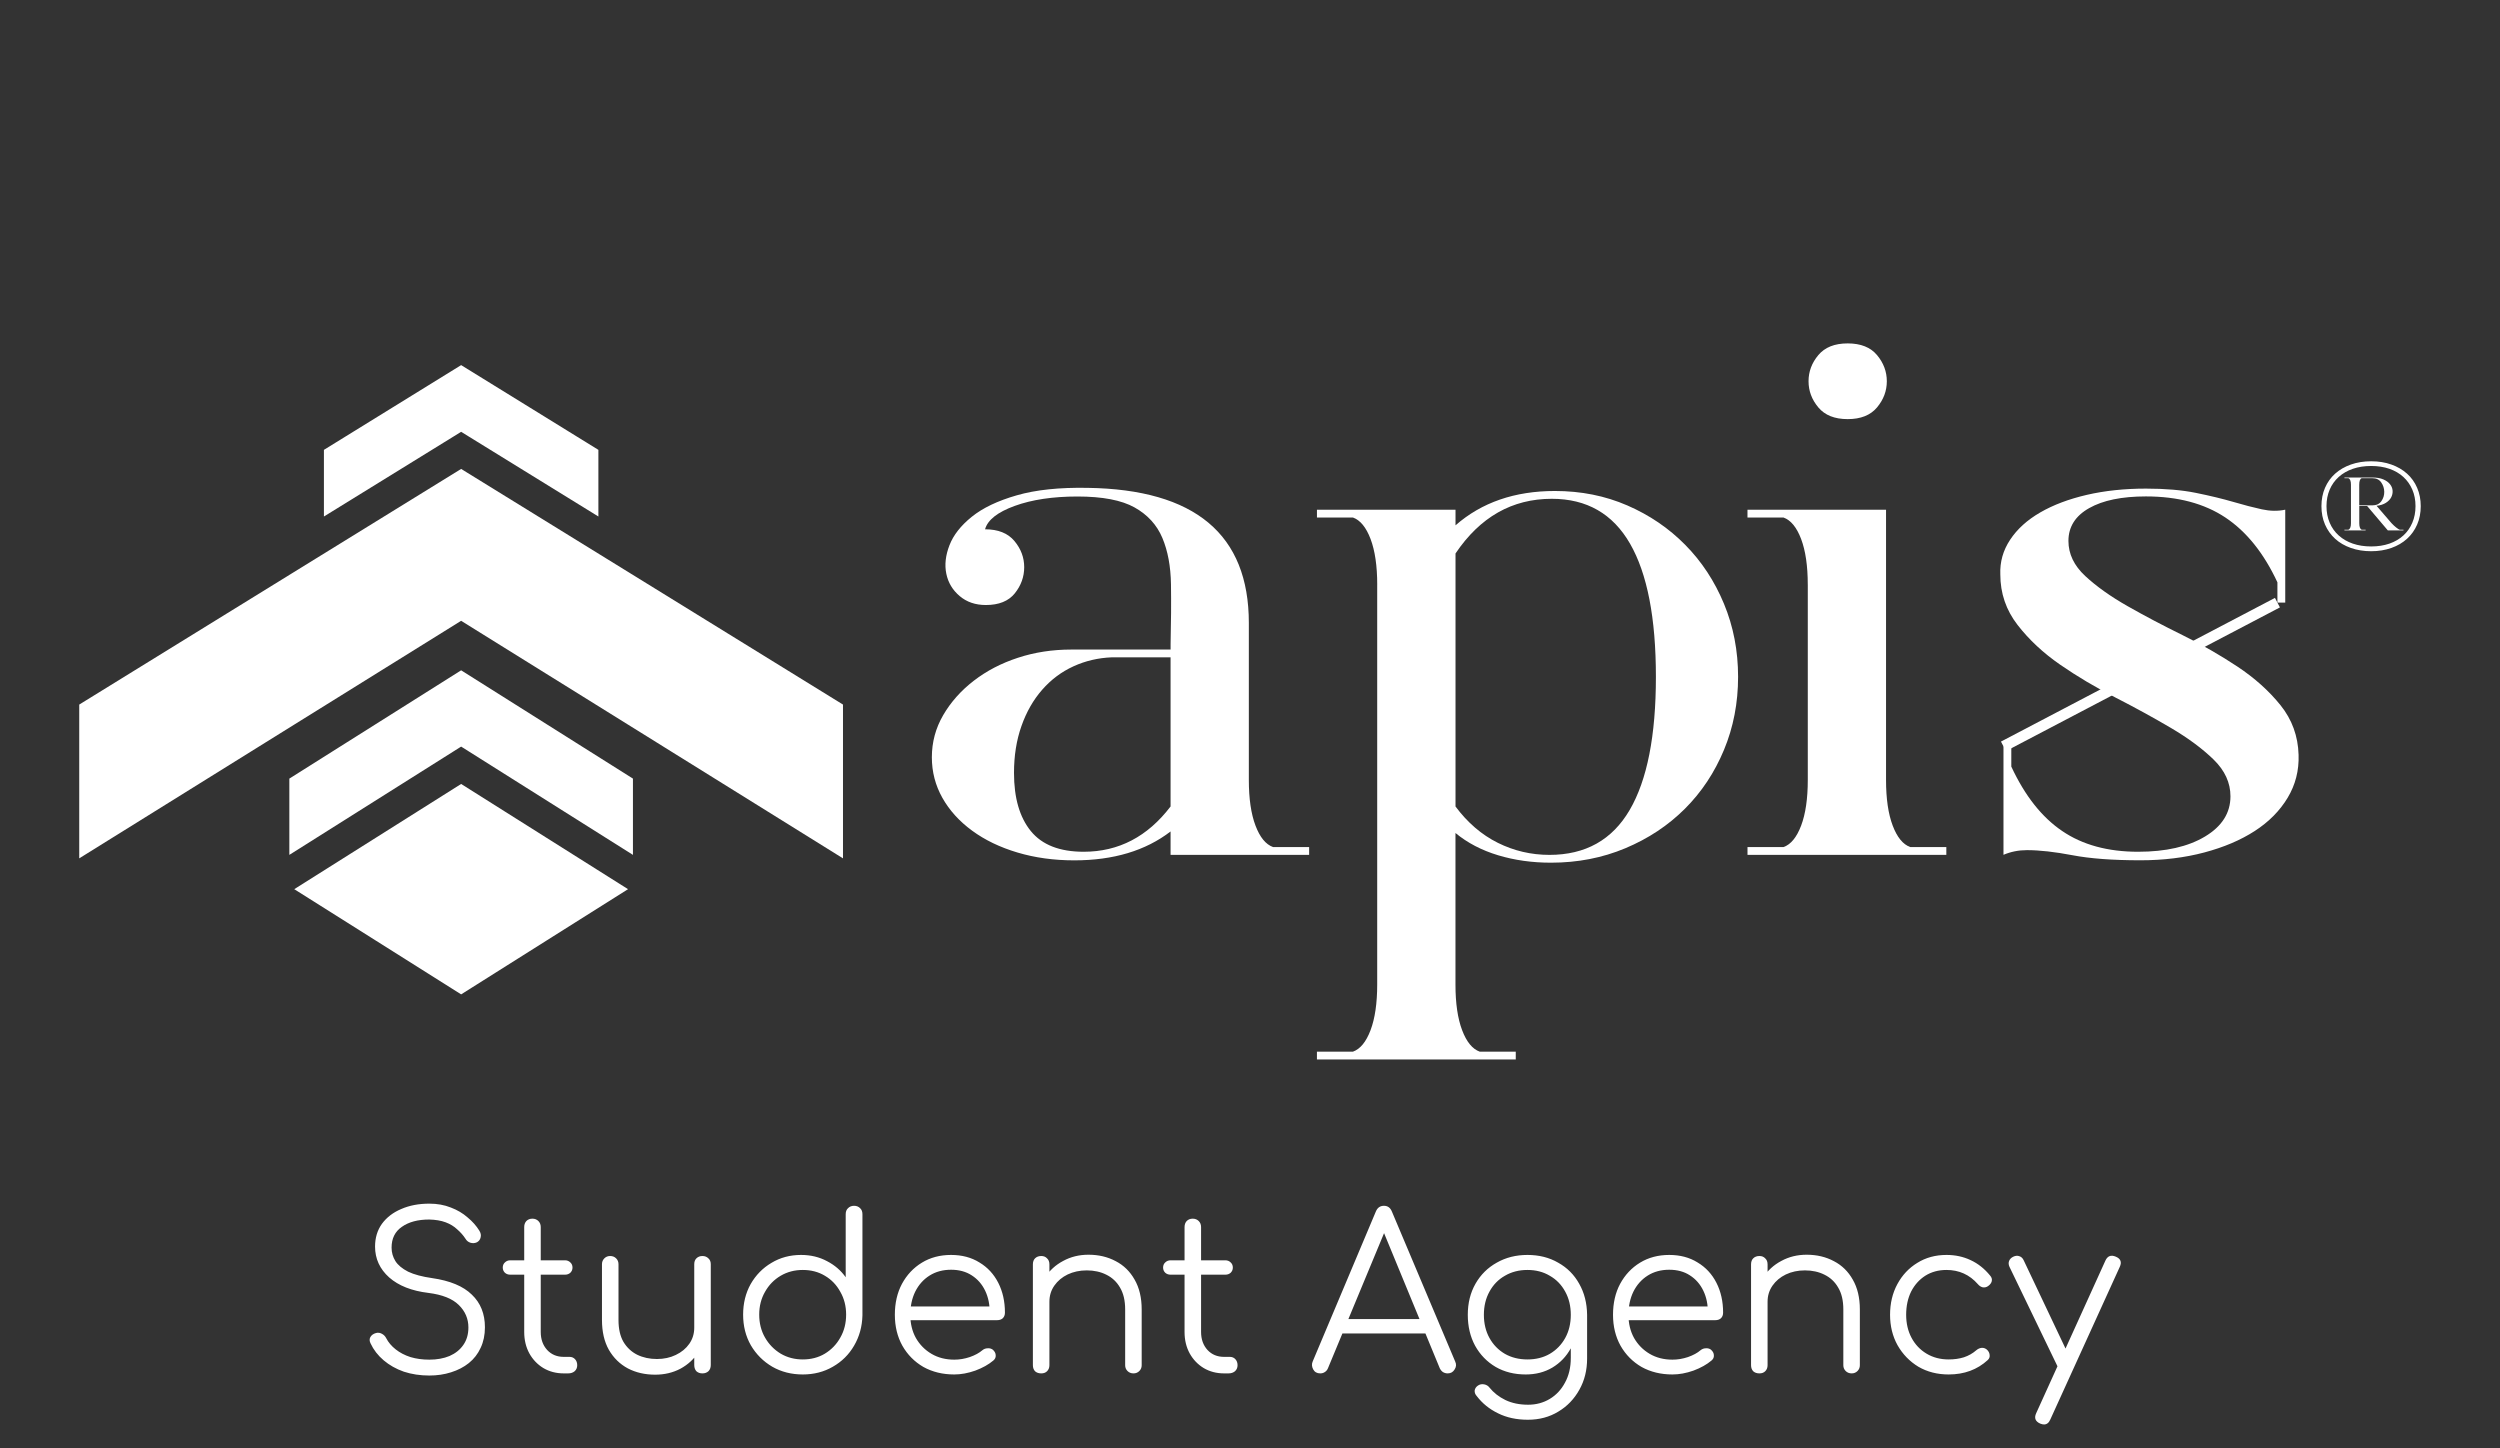 <svg width="233" height="135" viewBox="0 0 233 135" fill="none" xmlns="http://www.w3.org/2000/svg">
<rect x="0" y="0" width="233" height="135" fill="#333333" stroke="none"/>
<path d="M40.015 128.2C39.161 128.2 38.368 128.08 37.635 127.84C36.915 127.587 36.288 127.233 35.755 126.78C35.221 126.327 34.815 125.8 34.535 125.2C34.428 124.987 34.422 124.793 34.515 124.62C34.621 124.433 34.795 124.307 35.035 124.24C35.221 124.187 35.401 124.207 35.575 124.3C35.761 124.393 35.901 124.533 35.995 124.72C36.195 125.107 36.488 125.453 36.875 125.76C37.261 126.067 37.721 126.307 38.255 126.48C38.788 126.64 39.375 126.72 40.015 126.72C40.721 126.72 41.348 126.607 41.895 126.38C42.441 126.14 42.868 125.8 43.175 125.36C43.495 124.907 43.655 124.36 43.655 123.72C43.655 122.907 43.355 122.207 42.755 121.62C42.155 121.033 41.215 120.66 39.935 120.5C38.375 120.313 37.155 119.833 36.275 119.06C35.395 118.273 34.955 117.313 34.955 116.18C34.955 115.367 35.168 114.66 35.595 114.06C36.035 113.46 36.635 113 37.395 112.68C38.155 112.347 39.028 112.18 40.015 112.18C40.748 112.18 41.415 112.3 42.015 112.54C42.615 112.767 43.135 113.073 43.575 113.46C44.028 113.833 44.395 114.247 44.675 114.7C44.808 114.913 44.848 115.12 44.795 115.32C44.755 115.52 44.642 115.673 44.455 115.78C44.255 115.873 44.048 115.887 43.835 115.82C43.635 115.753 43.481 115.627 43.375 115.44C43.175 115.133 42.922 114.847 42.615 114.58C42.322 114.3 41.962 114.08 41.535 113.92C41.108 113.76 40.595 113.673 39.995 113.66C38.941 113.66 38.095 113.887 37.455 114.34C36.815 114.78 36.495 115.427 36.495 116.28C36.495 116.733 36.615 117.153 36.855 117.54C37.095 117.913 37.488 118.24 38.035 118.52C38.595 118.787 39.342 118.987 40.275 119.12C41.941 119.36 43.175 119.873 43.975 120.66C44.788 121.433 45.195 122.447 45.195 123.7C45.195 124.42 45.062 125.06 44.795 125.62C44.541 126.18 44.175 126.653 43.695 127.04C43.228 127.413 42.675 127.7 42.035 127.9C41.408 128.1 40.735 128.2 40.015 128.2ZM52.537 128C51.83 128 51.197 127.833 50.637 127.5C50.09 127.167 49.657 126.713 49.337 126.14C49.017 125.553 48.857 124.887 48.857 124.14V114.36C48.857 114.133 48.924 113.947 49.057 113.8C49.204 113.653 49.39 113.58 49.617 113.58C49.844 113.58 50.03 113.653 50.177 113.8C50.324 113.947 50.397 114.133 50.397 114.36V124.14C50.397 124.82 50.597 125.38 50.997 125.82C51.397 126.247 51.91 126.46 52.537 126.46H53.077C53.29 126.46 53.464 126.533 53.597 126.68C53.73 126.827 53.797 127.013 53.797 127.24C53.797 127.467 53.717 127.653 53.557 127.8C53.397 127.933 53.197 128 52.957 128H52.537ZM47.557 118.8C47.357 118.8 47.19 118.74 47.057 118.62C46.924 118.487 46.857 118.327 46.857 118.14C46.857 117.94 46.924 117.78 47.057 117.66C47.19 117.527 47.357 117.46 47.557 117.46H52.657C52.857 117.46 53.024 117.527 53.157 117.66C53.29 117.78 53.357 117.94 53.357 118.14C53.357 118.327 53.29 118.487 53.157 118.62C53.024 118.74 52.857 118.8 52.657 118.8H47.557ZM61.064 128.12C60.117 128.12 59.271 127.927 58.524 127.54C57.777 127.14 57.184 126.56 56.744 125.8C56.317 125.04 56.104 124.113 56.104 123.02V117.82C56.104 117.607 56.177 117.427 56.324 117.28C56.471 117.133 56.651 117.06 56.864 117.06C57.091 117.06 57.277 117.133 57.424 117.28C57.571 117.427 57.644 117.607 57.644 117.82V123.02C57.644 123.847 57.797 124.527 58.104 125.06C58.424 125.593 58.851 125.993 59.384 126.26C59.931 126.527 60.544 126.66 61.224 126.66C61.877 126.66 62.464 126.533 62.984 126.28C63.517 126.027 63.937 125.68 64.244 125.24C64.551 124.8 64.704 124.3 64.704 123.74H65.804C65.764 124.58 65.531 125.333 65.104 126C64.691 126.653 64.131 127.173 63.424 127.56C62.717 127.933 61.931 128.12 61.064 128.12ZM65.464 128C65.237 128 65.051 127.933 64.904 127.8C64.771 127.653 64.704 127.46 64.704 127.22V117.82C64.704 117.593 64.771 117.413 64.904 117.28C65.051 117.133 65.237 117.06 65.464 117.06C65.691 117.06 65.877 117.133 66.024 117.28C66.171 117.413 66.244 117.593 66.244 117.82V127.22C66.244 127.46 66.171 127.653 66.024 127.8C65.877 127.933 65.691 128 65.464 128ZM74.819 128.1C73.766 128.1 72.819 127.86 71.979 127.38C71.139 126.887 70.472 126.22 69.979 125.38C69.499 124.54 69.259 123.587 69.259 122.52C69.259 121.467 69.492 120.52 69.959 119.68C70.439 118.84 71.086 118.18 71.899 117.7C72.712 117.207 73.632 116.96 74.659 116.96C75.552 116.96 76.359 117.153 77.079 117.54C77.799 117.913 78.379 118.413 78.819 119.04V113.16C78.819 112.92 78.892 112.733 79.039 112.6C79.186 112.453 79.372 112.38 79.599 112.38C79.826 112.38 80.012 112.453 80.159 112.6C80.306 112.733 80.379 112.92 80.379 113.16V122.6C80.352 123.64 80.092 124.58 79.599 125.42C79.119 126.247 78.459 126.9 77.619 127.38C76.792 127.86 75.859 128.1 74.819 128.1ZM74.819 126.7C75.592 126.7 76.279 126.52 76.879 126.16C77.492 125.787 77.972 125.287 78.319 124.66C78.679 124.033 78.859 123.32 78.859 122.52C78.859 121.733 78.679 121.027 78.319 120.4C77.972 119.76 77.492 119.26 76.879 118.9C76.279 118.54 75.592 118.36 74.819 118.36C74.059 118.36 73.372 118.54 72.759 118.9C72.146 119.26 71.659 119.76 71.299 120.4C70.939 121.027 70.759 121.733 70.759 122.52C70.759 123.32 70.939 124.033 71.299 124.66C71.659 125.287 72.146 125.787 72.759 126.16C73.372 126.52 74.059 126.7 74.819 126.7ZM88.94 128.1C87.86 128.1 86.9 127.867 86.06 127.4C85.233 126.92 84.58 126.26 84.1 125.42C83.633 124.58 83.4 123.62 83.4 122.54C83.4 121.447 83.62 120.487 84.06 119.66C84.513 118.82 85.133 118.16 85.92 117.68C86.706 117.2 87.613 116.96 88.64 116.96C89.653 116.96 90.533 117.193 91.28 117.66C92.04 118.113 92.626 118.747 93.04 119.56C93.453 120.373 93.66 121.3 93.66 122.34C93.66 122.553 93.593 122.727 93.46 122.86C93.326 122.98 93.153 123.04 92.94 123.04H84.44V121.76H93.1L92.24 122.38C92.253 121.607 92.113 120.913 91.82 120.3C91.526 119.687 91.106 119.207 90.56 118.86C90.026 118.513 89.386 118.34 88.64 118.34C87.88 118.34 87.213 118.52 86.64 118.88C86.066 119.24 85.62 119.74 85.3 120.38C84.993 121.007 84.84 121.727 84.84 122.54C84.84 123.353 85.013 124.073 85.36 124.7C85.72 125.327 86.206 125.82 86.82 126.18C87.433 126.54 88.14 126.72 88.94 126.72C89.42 126.72 89.9 126.64 90.38 126.48C90.873 126.307 91.266 126.093 91.56 125.84C91.706 125.72 91.873 125.66 92.06 125.66C92.246 125.647 92.406 125.693 92.54 125.8C92.713 125.96 92.8 126.133 92.8 126.32C92.813 126.507 92.74 126.667 92.58 126.8C92.14 127.173 91.58 127.487 90.9 127.74C90.22 127.98 89.566 128.1 88.94 128.1ZM105.645 128C105.418 128 105.232 127.927 105.085 127.78C104.938 127.633 104.865 127.453 104.865 127.24V122.04C104.865 121.213 104.705 120.533 104.385 120C104.078 119.467 103.652 119.067 103.105 118.8C102.572 118.533 101.965 118.4 101.285 118.4C100.632 118.4 100.038 118.527 99.505 118.78C98.985 119.033 98.572 119.38 98.265 119.82C97.958 120.26 97.805 120.76 97.805 121.32H96.705C96.731 120.48 96.958 119.733 97.385 119.08C97.811 118.413 98.378 117.893 99.085 117.52C99.791 117.133 100.578 116.94 101.445 116.94C102.392 116.94 103.238 117.14 103.985 117.54C104.732 117.927 105.318 118.5 105.745 119.26C106.185 120.02 106.405 120.947 106.405 122.04V127.24C106.405 127.453 106.332 127.633 106.185 127.78C106.038 127.927 105.858 128 105.645 128ZM97.045 128C96.805 128 96.612 127.933 96.465 127.8C96.332 127.653 96.265 127.467 96.265 127.24V117.84C96.265 117.6 96.332 117.413 96.465 117.28C96.612 117.133 96.805 117.06 97.045 117.06C97.272 117.06 97.451 117.133 97.585 117.28C97.731 117.413 97.805 117.6 97.805 117.84V127.24C97.805 127.467 97.731 127.653 97.585 127.8C97.451 127.933 97.272 128 97.045 128ZM114.08 128C113.373 128 112.74 127.833 112.18 127.5C111.633 127.167 111.2 126.713 110.88 126.14C110.56 125.553 110.4 124.887 110.4 124.14V114.36C110.4 114.133 110.467 113.947 110.6 113.8C110.747 113.653 110.933 113.58 111.16 113.58C111.387 113.58 111.573 113.653 111.72 113.8C111.867 113.947 111.94 114.133 111.94 114.36V124.14C111.94 124.82 112.14 125.38 112.54 125.82C112.94 126.247 113.453 126.46 114.08 126.46H114.62C114.833 126.46 115.007 126.533 115.14 126.68C115.273 126.827 115.34 127.013 115.34 127.24C115.34 127.467 115.26 127.653 115.1 127.8C114.94 127.933 114.74 128 114.5 128H114.08ZM109.1 118.8C108.9 118.8 108.733 118.74 108.6 118.62C108.467 118.487 108.4 118.327 108.4 118.14C108.4 117.94 108.467 117.78 108.6 117.66C108.733 117.527 108.9 117.46 109.1 117.46H114.2C114.4 117.46 114.567 117.527 114.7 117.66C114.833 117.78 114.9 117.94 114.9 118.14C114.9 118.327 114.833 118.487 114.7 118.62C114.567 118.74 114.4 118.8 114.2 118.8H109.1ZM123.046 128C122.74 128 122.52 127.873 122.386 127.62C122.253 127.367 122.24 127.12 122.346 126.88L128.226 112.92C128.373 112.56 128.626 112.38 128.986 112.38C129.333 112.38 129.58 112.56 129.726 112.92L135.626 126.9C135.746 127.153 135.726 127.4 135.566 127.64C135.42 127.88 135.206 128 134.926 128C134.766 128 134.62 127.96 134.486 127.88C134.366 127.8 134.266 127.68 134.186 127.52L128.686 114.18H129.306L123.766 127.52C123.7 127.68 123.6 127.8 123.466 127.88C123.346 127.96 123.206 128 123.046 128ZM124.366 124.28L124.966 122.94H133.086L133.686 124.28H124.366ZM142.198 128.1C141.145 128.1 140.211 127.867 139.398 127.4C138.585 126.92 137.945 126.26 137.478 125.42C137.025 124.58 136.798 123.62 136.798 122.54C136.798 121.447 137.038 120.48 137.518 119.64C137.998 118.8 138.658 118.147 139.498 117.68C140.338 117.2 141.291 116.96 142.358 116.96C143.438 116.96 144.391 117.2 145.218 117.68C146.058 118.147 146.711 118.8 147.178 119.64C147.658 120.48 147.905 121.447 147.918 122.54L147.018 123.02C147.018 124.007 146.811 124.887 146.398 125.66C145.985 126.42 145.411 127.02 144.678 127.46C143.958 127.887 143.131 128.1 142.198 128.1ZM142.398 132.32C141.345 132.32 140.418 132.12 139.618 131.72C138.818 131.333 138.158 130.8 137.638 130.12C137.491 129.96 137.425 129.787 137.438 129.6C137.465 129.413 137.565 129.26 137.738 129.14C137.911 129.02 138.105 128.98 138.318 129.02C138.531 129.06 138.698 129.16 138.818 129.32C139.205 129.8 139.698 130.187 140.298 130.48C140.911 130.773 141.618 130.92 142.418 130.92C143.165 130.92 143.838 130.74 144.438 130.38C145.038 130.02 145.511 129.513 145.858 128.86C146.218 128.207 146.398 127.44 146.398 126.56V123.52L146.978 122.36L147.918 122.54V126.62C147.918 127.7 147.678 128.667 147.198 129.52C146.718 130.387 146.065 131.067 145.238 131.56C144.411 132.067 143.465 132.32 142.398 132.32ZM142.358 126.7C143.145 126.7 143.838 126.527 144.438 126.18C145.051 125.82 145.531 125.327 145.878 124.7C146.225 124.073 146.398 123.353 146.398 122.54C146.398 121.727 146.225 121.007 145.878 120.38C145.531 119.74 145.051 119.247 144.438 118.9C143.838 118.54 143.145 118.36 142.358 118.36C141.571 118.36 140.871 118.54 140.258 118.9C139.645 119.247 139.165 119.74 138.818 120.38C138.471 121.007 138.298 121.727 138.298 122.54C138.298 123.353 138.471 124.073 138.818 124.7C139.165 125.327 139.645 125.82 140.258 126.18C140.871 126.527 141.571 126.7 142.358 126.7ZM155.873 128.1C154.793 128.1 153.833 127.867 152.993 127.4C152.167 126.92 151.513 126.26 151.033 125.42C150.567 124.58 150.333 123.62 150.333 122.54C150.333 121.447 150.553 120.487 150.993 119.66C151.447 118.82 152.067 118.16 152.853 117.68C153.64 117.2 154.547 116.96 155.573 116.96C156.587 116.96 157.467 117.193 158.213 117.66C158.973 118.113 159.56 118.747 159.973 119.56C160.387 120.373 160.593 121.3 160.593 122.34C160.593 122.553 160.527 122.727 160.393 122.86C160.26 122.98 160.087 123.04 159.873 123.04H151.373V121.76H160.033L159.173 122.38C159.187 121.607 159.047 120.913 158.753 120.3C158.46 119.687 158.04 119.207 157.493 118.86C156.96 118.513 156.32 118.34 155.573 118.34C154.813 118.34 154.147 118.52 153.573 118.88C153 119.24 152.553 119.74 152.233 120.38C151.927 121.007 151.773 121.727 151.773 122.54C151.773 123.353 151.947 124.073 152.293 124.7C152.653 125.327 153.14 125.82 153.753 126.18C154.367 126.54 155.073 126.72 155.873 126.72C156.353 126.72 156.833 126.64 157.313 126.48C157.807 126.307 158.2 126.093 158.493 125.84C158.64 125.72 158.807 125.66 158.993 125.66C159.18 125.647 159.34 125.693 159.473 125.8C159.647 125.96 159.733 126.133 159.733 126.32C159.747 126.507 159.673 126.667 159.513 126.8C159.073 127.173 158.513 127.487 157.833 127.74C157.153 127.98 156.5 128.1 155.873 128.1ZM172.578 128C172.352 128 172.165 127.927 172.018 127.78C171.872 127.633 171.798 127.453 171.798 127.24V122.04C171.798 121.213 171.638 120.533 171.318 120C171.012 119.467 170.585 119.067 170.038 118.8C169.505 118.533 168.898 118.4 168.218 118.4C167.565 118.4 166.972 118.527 166.438 118.78C165.918 119.033 165.505 119.38 165.198 119.82C164.892 120.26 164.738 120.76 164.738 121.32H163.638C163.665 120.48 163.892 119.733 164.318 119.08C164.745 118.413 165.312 117.893 166.018 117.52C166.725 117.133 167.512 116.94 168.378 116.94C169.325 116.94 170.172 117.14 170.918 117.54C171.665 117.927 172.252 118.5 172.678 119.26C173.118 120.02 173.338 120.947 173.338 122.04V127.24C173.338 127.453 173.265 127.633 173.118 127.78C172.972 127.927 172.792 128 172.578 128ZM163.978 128C163.738 128 163.545 127.933 163.398 127.8C163.265 127.653 163.198 127.467 163.198 127.24V117.84C163.198 117.6 163.265 117.413 163.398 117.28C163.545 117.133 163.738 117.06 163.978 117.06C164.205 117.06 164.385 117.133 164.518 117.28C164.665 117.413 164.738 117.6 164.738 117.84V127.24C164.738 127.467 164.665 127.653 164.518 127.8C164.385 127.933 164.205 128 163.978 128ZM181.614 128.1C180.56 128.1 179.62 127.86 178.794 127.38C177.98 126.887 177.334 126.22 176.854 125.38C176.387 124.54 176.154 123.593 176.154 122.54C176.154 121.473 176.38 120.52 176.834 119.68C177.287 118.84 177.907 118.18 178.694 117.7C179.48 117.207 180.387 116.96 181.414 116.96C182.227 116.96 182.974 117.12 183.654 117.44C184.347 117.76 184.954 118.24 185.474 118.88C185.62 119.04 185.674 119.213 185.634 119.4C185.594 119.573 185.48 119.727 185.294 119.86C185.147 119.967 184.98 120.007 184.794 119.98C184.62 119.94 184.467 119.84 184.334 119.68C183.56 118.8 182.587 118.36 181.414 118.36C180.667 118.36 180.007 118.54 179.434 118.9C178.874 119.26 178.434 119.753 178.114 120.38C177.807 121.007 177.654 121.727 177.654 122.54C177.654 123.34 177.82 124.053 178.154 124.68C178.487 125.307 178.954 125.8 179.554 126.16C180.154 126.52 180.84 126.7 181.614 126.7C182.134 126.7 182.607 126.633 183.034 126.5C183.474 126.353 183.86 126.133 184.194 125.84C184.354 125.707 184.52 125.633 184.694 125.62C184.867 125.607 185.027 125.66 185.174 125.78C185.334 125.927 185.42 126.093 185.434 126.28C185.46 126.467 185.4 126.627 185.254 126.76C184.28 127.653 183.067 128.1 181.614 128.1ZM190.508 132.76C190.401 132.76 190.281 132.733 190.148 132.68C189.695 132.48 189.568 132.16 189.768 131.72L196.228 117.48C196.428 117.053 196.748 116.933 197.188 117.12C197.641 117.307 197.768 117.62 197.568 118.06L191.088 132.3C190.955 132.607 190.761 132.76 190.508 132.76ZM192.728 127.66C192.528 127.753 192.341 127.773 192.168 127.72C191.995 127.653 191.855 127.52 191.748 127.32L187.288 118.08C187.195 117.88 187.181 117.693 187.248 117.52C187.315 117.347 187.448 117.213 187.648 117.12C187.848 117.027 188.035 117.013 188.208 117.08C188.381 117.133 188.515 117.26 188.608 117.46L192.988 126.7C193.095 126.9 193.128 127.087 193.088 127.26C193.048 127.433 192.928 127.567 192.728 127.66Z" fill="white"/>
<path fill-rule="evenodd" clip-rule="evenodd" d="M42.978 73.065L50.938 78.083L58.533 82.871L50.938 87.658L42.978 92.676L35.019 87.658L27.424 82.871L35.019 78.083L42.978 73.065ZM42.978 62.473L50.938 67.491L58.99 72.566V74.548V79.675L52.511 75.591L43.765 70.078L42.978 69.583L42.192 70.078L33.446 75.591L26.967 79.675V74.548V72.566L35.019 67.491L42.978 62.473ZM42.978 43.704L56.475 52.032L58.729 53.423L78.567 65.666V79.999L61.948 69.66L61.248 69.224L43.757 58.345L42.976 57.858L42.196 58.345L24.704 69.224L24.004 69.66L7.385 79.999V65.666L27.226 53.423L29.48 52.032L42.978 43.704ZM42.978 34.029L49.34 37.956L55.77 41.927V48.139L43.752 40.723L42.978 40.245L42.205 40.723L30.189 48.139V41.927L36.619 37.956L42.978 34.029Z" fill="white"/>
<path d="M101.363 45.468C111.381 45.613 116.392 49.811 116.392 58.059V72.688C116.392 74.435 116.598 75.853 117.012 76.946C117.424 78.037 117.971 78.706 118.654 78.948H122.011V79.675H109.097V77.492C106.763 79.287 103.77 80.185 100.124 80.185C98.227 80.185 96.463 79.942 94.835 79.457C93.206 78.973 91.794 78.293 90.604 77.42C89.412 76.548 88.489 75.528 87.833 74.364C87.177 73.2 86.849 71.939 86.849 70.579C86.849 69.172 87.2 67.863 87.906 66.65C88.611 65.438 89.559 64.37 90.751 63.449C91.944 62.528 93.317 61.81 94.873 61.303C96.429 60.793 98.084 60.539 99.834 60.539H109.099V60.029C109.147 57.992 109.16 56.136 109.135 54.462C109.11 52.788 108.842 51.344 108.331 50.132C107.82 48.919 106.956 47.973 105.741 47.293C104.525 46.614 102.75 46.274 100.414 46.274C98.128 46.274 96.183 46.566 94.579 47.147C92.974 47.73 92.049 48.458 91.807 49.33C93.022 49.33 93.935 49.693 94.543 50.421C95.151 51.149 95.456 51.963 95.456 52.859C95.456 53.757 95.163 54.569 94.581 55.297C93.996 56.025 93.096 56.388 91.881 56.388C90.907 56.388 90.093 56.108 89.437 55.55C88.781 54.992 88.367 54.302 88.197 53.476C88.026 52.651 88.123 51.766 88.489 50.82C88.853 49.874 89.546 48.989 90.569 48.164C91.591 47.34 92.987 46.672 94.764 46.163C96.536 45.651 98.738 45.42 101.363 45.468ZM100.999 79.384C104.256 79.384 106.956 77.976 109.097 75.163V61.263H103.625C102.359 61.311 101.169 61.59 100.05 62.1C98.932 62.61 97.958 63.338 97.132 64.284C96.303 65.23 95.659 66.359 95.199 67.668C94.736 68.979 94.505 70.433 94.505 72.035C94.505 74.364 95.027 76.172 96.074 77.458C97.119 78.742 98.761 79.384 100.999 79.384Z" fill="white"/>
<path d="M128.357 54.493C128.357 52.746 128.149 51.328 127.737 50.235C127.322 49.144 126.776 48.477 126.096 48.233H122.74V47.505H135.654V48.961C138.085 46.828 141.174 45.76 144.919 45.76C147.35 45.76 149.6 46.209 151.667 47.107C153.734 48.005 155.535 49.23 157.065 50.782C158.598 52.334 159.801 54.166 160.676 56.276C161.551 58.387 161.99 60.657 161.99 63.082C161.99 65.509 161.553 67.777 160.676 69.887C159.801 71.997 158.584 73.829 157.028 75.381C155.469 76.936 153.623 78.159 151.482 79.057C149.342 79.954 147.033 80.403 144.551 80.403C142.8 80.403 141.159 80.173 139.626 79.711C138.093 79.25 136.769 78.559 135.65 77.636V91.757C135.65 93.504 135.856 94.922 136.27 96.013C136.682 97.104 137.229 97.771 137.913 98.015H141.269V98.743H122.738V98.015H126.094C126.776 97.771 127.322 97.104 127.735 96.013C128.147 94.922 128.355 93.502 128.355 91.757V54.493H128.357ZM144.408 79.675C147.764 79.675 150.256 78.28 151.886 75.49C153.516 72.7 154.33 68.565 154.33 63.082C154.33 57.6 153.526 53.463 151.922 50.673C150.317 47.883 147.884 46.488 144.627 46.488C140.93 46.488 137.94 48.187 135.654 51.584V75.165C136.773 76.669 138.085 77.798 139.593 78.549C141.1 79.3 142.705 79.675 144.408 79.675Z" fill="white"/>
<path d="M168.484 54.493C168.484 52.746 168.276 51.328 167.864 50.235C167.449 49.144 166.903 48.477 166.221 48.233H162.865V47.505H175.779V72.688C175.779 74.435 175.985 75.853 176.399 76.946C176.811 78.037 177.358 78.706 178.042 78.948H181.398V79.675H162.867V78.948H166.223C166.905 78.706 167.452 78.037 167.866 76.946C168.278 75.855 168.486 74.435 168.486 72.688V54.493H168.484ZM172.204 32.005C173.419 32.005 174.332 32.367 174.94 33.095C175.548 33.823 175.852 34.637 175.852 35.533C175.852 36.431 175.548 37.243 174.94 37.971C174.33 38.699 173.419 39.062 172.204 39.062C170.989 39.062 170.076 38.699 169.468 37.971C168.86 37.243 168.556 36.431 168.556 35.533C168.556 34.635 168.858 33.823 169.468 33.095C170.076 32.367 170.989 32.005 172.204 32.005Z" fill="white"/>
<path d="M199.27 79.384C201.848 79.384 203.926 78.912 205.507 77.964C207.086 77.017 207.879 75.769 207.879 74.215C207.879 72.954 207.356 71.813 206.31 70.793C205.263 69.774 203.938 68.792 202.334 67.846C200.729 66.9 199.003 65.954 197.155 65.007C195.306 64.061 193.59 63.042 192.011 61.951C190.43 60.86 189.105 59.622 188.034 58.24C186.964 56.857 186.43 55.292 186.43 53.545C186.382 52.381 186.684 51.3 187.343 50.306C187.999 49.312 188.934 48.462 190.152 47.759C191.367 47.056 192.814 46.511 194.492 46.121C196.17 45.733 198.006 45.538 200 45.538C201.798 45.538 203.356 45.672 204.668 45.938C205.982 46.205 207.137 46.484 208.134 46.775C209.13 47.067 210.018 47.298 210.796 47.468C211.574 47.638 212.304 47.65 212.985 47.503V56.165H212.255V54.273C210.989 51.556 209.374 49.542 207.404 48.231C205.434 46.922 202.965 46.266 200 46.266C197.762 46.266 195.998 46.628 194.711 47.356C193.422 48.084 192.778 49.104 192.778 50.413C192.778 51.625 193.3 52.718 194.347 53.688C195.392 54.659 196.707 55.592 198.286 56.49C199.865 57.388 201.568 58.286 203.394 59.184C205.217 60.082 206.933 61.066 208.537 62.131C210.142 63.199 211.479 64.399 212.55 65.733C213.618 67.067 214.179 68.607 214.228 70.355C214.276 71.811 213.935 73.145 213.206 74.358C212.476 75.57 211.454 76.602 210.142 77.45C208.828 78.299 207.261 78.966 205.436 79.451C203.612 79.936 201.629 80.179 199.491 80.179C196.913 80.179 194.797 80.022 193.144 79.705C191.489 79.39 190.08 79.233 188.913 79.233C188.135 79.233 187.406 79.378 186.724 79.669V69.553H187.454V71.446C188.718 74.165 190.299 76.166 192.196 77.45C194.091 78.742 196.45 79.384 199.27 79.384Z" fill="white"/>
<path d="M220.993 42.991C221.682 42.991 222.309 43.092 222.877 43.295C223.445 43.496 223.93 43.78 224.336 44.145C224.742 44.508 225.055 44.948 225.278 45.464C225.501 45.98 225.613 46.551 225.613 47.176C225.613 47.803 225.501 48.374 225.278 48.888C225.055 49.404 224.742 49.844 224.336 50.214C223.93 50.583 223.445 50.868 222.877 51.069C222.309 51.271 221.682 51.374 220.993 51.374C220.303 51.374 219.674 51.273 219.1 51.069C218.528 50.868 218.038 50.583 217.634 50.214C217.229 49.844 216.915 49.402 216.692 48.888C216.469 48.372 216.358 47.801 216.358 47.176C216.358 46.549 216.469 45.978 216.692 45.464C216.915 44.948 217.229 44.51 217.634 44.145C218.04 43.782 218.528 43.498 219.1 43.295C219.672 43.092 220.303 42.991 220.993 42.991ZM220.993 43.429C220.364 43.429 219.794 43.517 219.283 43.694C218.772 43.87 218.333 44.124 217.969 44.451C217.605 44.78 217.323 45.172 217.126 45.634C216.928 46.093 216.829 46.607 216.829 47.172C216.829 47.738 216.928 48.252 217.126 48.718C217.323 49.184 217.605 49.58 217.969 49.907C218.333 50.237 218.772 50.488 219.283 50.665C219.794 50.841 220.364 50.929 220.993 50.929C221.621 50.929 222.187 50.841 222.694 50.665C223.201 50.488 223.634 50.235 223.993 49.907C224.353 49.58 224.631 49.181 224.828 48.718C225.026 48.254 225.125 47.738 225.125 47.172C225.125 46.605 225.026 46.093 224.828 45.634C224.631 45.175 224.353 44.78 223.993 44.451C223.634 44.124 223.201 43.87 222.694 43.694C222.187 43.517 221.619 43.429 220.993 43.429ZM222.543 49.431L220.614 47.157H219.884V48.764C219.884 49.108 219.96 49.309 220.112 49.37H220.475V49.431H218.501V49.37H218.865C219.027 49.309 219.109 49.108 219.109 48.764V45.172C219.109 44.828 219.027 44.627 218.865 44.566H218.501V44.505H221.115C221.521 44.505 221.857 44.564 222.124 44.679C222.393 44.795 222.599 44.944 222.746 45.126C222.894 45.309 222.974 45.508 222.99 45.724C223.005 45.942 222.963 46.148 222.862 46.345C222.761 46.542 222.597 46.714 222.368 46.861C222.141 47.008 221.849 47.102 221.495 47.142L222.894 48.764C223.035 48.915 223.18 49.049 223.327 49.165C223.474 49.28 223.583 49.349 223.653 49.37H224.002V49.431H222.543ZM219.882 47.098H221.113C221.487 47.098 221.767 46.966 221.947 46.704C222.13 46.442 222.219 46.15 222.212 45.833C222.206 45.514 222.114 45.225 221.931 44.963C221.748 44.7 221.474 44.568 221.11 44.568H220.107C219.956 44.629 219.88 44.831 219.88 45.175V47.098H219.882Z" fill="white"/>
<path d="M212.257 56.167L186.722 69.558" stroke="white" stroke-miterlimit="10"/>
</svg>
